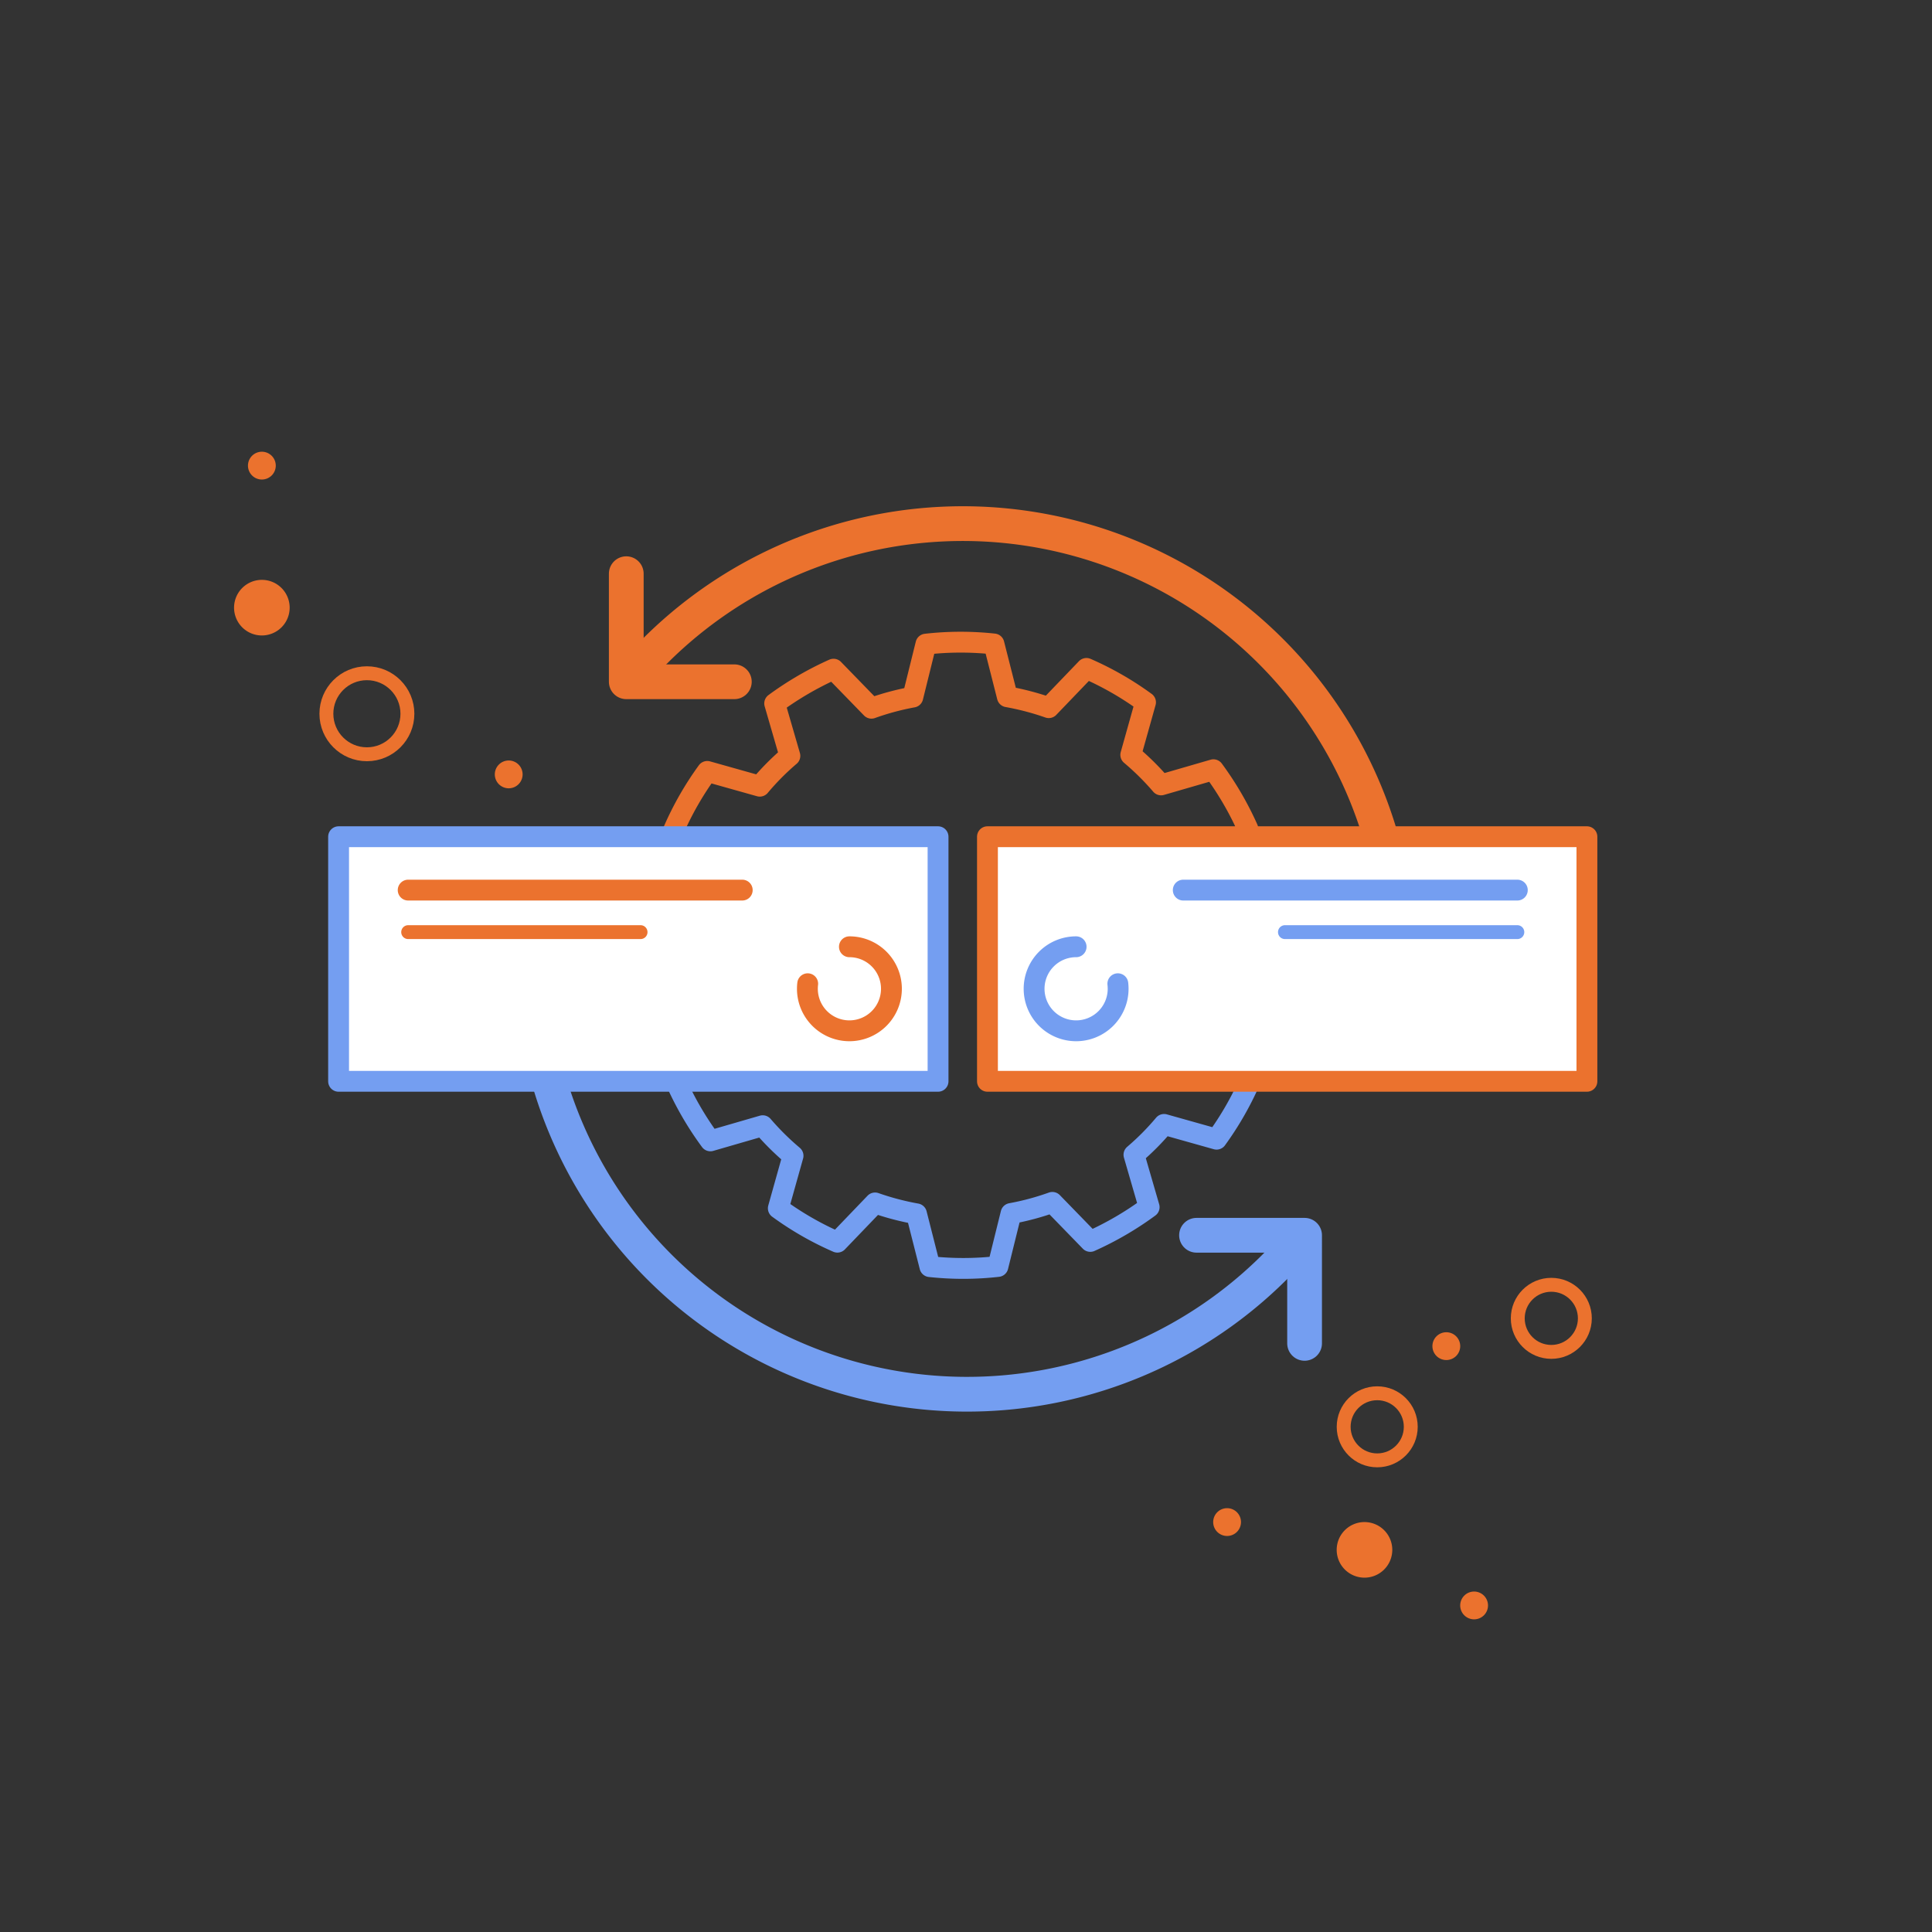<svg xmlns="http://www.w3.org/2000/svg" xmlns:xlink="http://www.w3.org/1999/xlink" width="278" height="278" viewBox="0 0 278 278">
  <rect x="0" y="0" width="278" height="278" fill="#333333" stroke="none"/>
  <defs>
    <clipPath id="clip-DATA_SYNCHRONIZATION">
      <rect width="278" height="278"/>
    </clipPath>
  </defs>
  <g id="DATA_SYNCHRONIZATION" data-name="DATA SYNCHRONIZATION" clip-path="url(#clip-DATA_SYNCHRONIZATION)">
    <path id="Path_844" data-name="Path 844" d="M1049.487,1896.711a2,2,0,1,1-2-2,2,2,0,0,1,2,2" transform="translate(-835.375 -1665.7)" fill="#eb722e"/>
    <path id="Path_845" data-name="Path 845" d="M1013.944,1884.715a2,2,0,1,1-2-2,2,2,0,0,1,2,2" transform="translate(-835.375 -1665.7)" fill="#eb722e"/>
    <path id="Path_846" data-name="Path 846" d="M875.056,1732.7a2,2,0,1,1-2-2,2,2,0,0,1,2,2" transform="translate(-835.375 -1665.7)" fill="#eb722e"/>
    <path id="Path_847" data-name="Path 847" d="M910.575,1777.129a2,2,0,1,1-2-2,2,2,0,0,1,2,2" transform="translate(-835.375 -1665.7)" fill="#eb722e"/>
    <path id="Path_848" data-name="Path 848" d="M1045.489,1859.4a2,2,0,1,1-2-2,2,2,0,0,1,2,2" transform="translate(-835.375 -1665.7)" fill="#eb722e"/>
    <path id="Path_849" data-name="Path 849" d="M1035.714,1888.713a4,4,0,1,1-4-4,4,4,0,0,1,4,4" transform="translate(-835.375 -1665.7)" fill="#eb722e"/>
    <path id="Path_850" data-name="Path 850" d="M877.055,1753.138a4,4,0,1,1-4-4,4,4,0,0,1,4,4" transform="translate(-835.375 -1665.7)" fill="#eb722e"/>
    <circle id="Ellipse_12" data-name="Ellipse 12" cx="4.827" cy="4.827" r="4.827" transform="translate(193.344 200.48)" fill="none" stroke="#eb722e" stroke-miterlimit="10" stroke-width="2"/>
    <circle id="Ellipse_13" data-name="Ellipse 13" cx="4.827" cy="4.827" r="4.827" transform="translate(218.394 184.872)" fill="none" stroke="#eb722e" stroke-miterlimit="10" stroke-width="2"/>
    <circle id="Ellipse_14" data-name="Ellipse 14" cx="5.829" cy="5.829" r="5.829" transform="translate(46.965 96.874)" fill="none" stroke="#eb722e" stroke-miterlimit="10" stroke-width="2"/>
    <path id="Path_851" data-name="Path 851" d="M929.048,1808.092l7.606,1.872a40.639,40.639,0,0,0,1.6,5.956l-5.6,5.46a45.617,45.617,0,0,0,4.943,8.481l7.526-2.18a38.152,38.152,0,0,0,4.365,4.323l-2.119,7.557a44.658,44.658,0,0,0,8.5,4.877l5.421-5.644a38.582,38.582,0,0,0,5.961,1.569l1.929,7.594a44.238,44.238,0,0,0,4.9.259,43.7,43.7,0,0,0,4.888-.283l1.886-7.619a37.516,37.516,0,0,0,5.948-1.6l5.458,5.615a45.9,45.9,0,0,0,8.469-4.93l-2.186-7.539a36.745,36.745,0,0,0,4.332-4.365l7.553,2.124a44.889,44.889,0,0,0,4.86-8.493l-5.646-5.432a38.566,38.566,0,0,0,1.563-5.958l7.6-1.927" transform="translate(-835.375 -1665.7)" fill="none" stroke="#749ef1" stroke-linecap="round" stroke-linejoin="round" stroke-width="3"/>
    <path id="Path_852" data-name="Path 852" d="M1018.526,1798.229l-7.606-1.873a40.637,40.637,0,0,0-1.6-5.956l5.6-5.46a45.649,45.649,0,0,0-4.943-8.481l-7.526,2.181a38.081,38.081,0,0,0-4.365-4.324l2.12-7.557a44.721,44.721,0,0,0-8.5-4.877l-5.421,5.644a38.7,38.7,0,0,0-5.961-1.568l-1.929-7.595a44.478,44.478,0,0,0-4.9-.259,43.729,43.729,0,0,0-4.888.284l-1.886,7.618a37.633,37.633,0,0,0-5.948,1.6l-5.458-5.614a45.99,45.99,0,0,0-8.469,4.929l2.186,7.539a36.831,36.831,0,0,0-4.332,4.366l-7.553-2.124a44.918,44.918,0,0,0-4.86,8.492l5.646,5.432a38.6,38.6,0,0,0-1.563,5.958l-7.6,1.928" transform="translate(-835.375 -1665.7)" fill="none" stroke="#eb722e" stroke-linecap="round" stroke-linejoin="round" stroke-width="3"/>
    <path id="Path_853" data-name="Path 853" d="M928.819,1760.2a62.656,62.656,0,0,1,106.309,30.141" transform="translate(-835.375 -1665.7)" fill="none" stroke="#eb722e" stroke-linecap="round" stroke-linejoin="round" stroke-width="5"/>
    <path id="Path_854" data-name="Path 854" d="M941.041,1763.8h-15.55v-15.55" transform="translate(-835.375 -1665.7)" fill="none" stroke="#eb722e" stroke-linecap="round" stroke-linejoin="round" stroke-width="5"/>
    <path id="Path_855" data-name="Path 855" d="M1019.62,1847.165a62.656,62.656,0,0,1-106.309-30.142" transform="translate(-835.375 -1665.7)" fill="none" stroke="#749ef1" stroke-linecap="round" stroke-linejoin="round" stroke-width="5"/>
    <path id="Path_856" data-name="Path 856" d="M1007.545,1843.446h15.55V1859" transform="translate(-835.375 -1665.7)" fill="none" stroke="#749ef1" stroke-linecap="round" stroke-linejoin="round" stroke-width="5"/>
    <rect id="Rectangle_452" data-name="Rectangle 452" width="86.258" height="35.193" transform="translate(48.72 120.398)" fill="#fff"/>
    <rect id="Rectangle_453" data-name="Rectangle 453" width="86.258" height="35.193" transform="translate(48.72 120.398)" fill="none" stroke="#749ef1" stroke-linecap="round" stroke-linejoin="round" stroke-width="3"/>
    <line id="Line_106" data-name="Line 106" x2="48.07" transform="translate(58.733 128.079)" fill="none" stroke="#eb722e" stroke-linecap="round" stroke-linejoin="round" stroke-width="3"/>
    <line id="Line_107" data-name="Line 107" x2="33.438" transform="translate(58.733 134.126)" fill="none" stroke="#eb722e" stroke-linecap="round" stroke-linejoin="round" stroke-width="2"/>
    <path id="Path_857" data-name="Path 857" d="M957.6,1801.932a6.046,6.046,0,1,1-6.047,6.046,6.212,6.212,0,0,1,.043-.725" transform="translate(-835.375 -1665.7)" fill="none" stroke="#eb722e" stroke-linecap="round" stroke-linejoin="round" stroke-width="3"/>
    <rect id="Rectangle_454" data-name="Rectangle 454" width="86.258" height="35.193" transform="translate(142.087 120.398)" fill="#fff"/>
    <rect id="Rectangle_455" data-name="Rectangle 455" width="86.258" height="35.193" transform="translate(142.087 120.398)" fill="none" stroke="#eb722e" stroke-linecap="round" stroke-linejoin="round" stroke-width="3"/>
    <line id="Line_108" data-name="Line 108" x1="48.07" transform="translate(170.262 128.079)" fill="none" stroke="#749ef1" stroke-linecap="round" stroke-linejoin="round" stroke-width="3"/>
    <line id="Line_109" data-name="Line 109" x1="33.438" transform="translate(184.895 134.126)" fill="none" stroke="#749ef1" stroke-linecap="round" stroke-linejoin="round" stroke-width="2"/>
    <path id="Path_858" data-name="Path 858" d="M990.219,1801.932a6.046,6.046,0,1,0,6.047,6.046,6.212,6.212,0,0,0-.043-.725" transform="translate(-835.375 -1665.7)" fill="none" stroke="#749ef1" stroke-linecap="round" stroke-linejoin="round" stroke-width="3"/>
  </g>
</svg>
